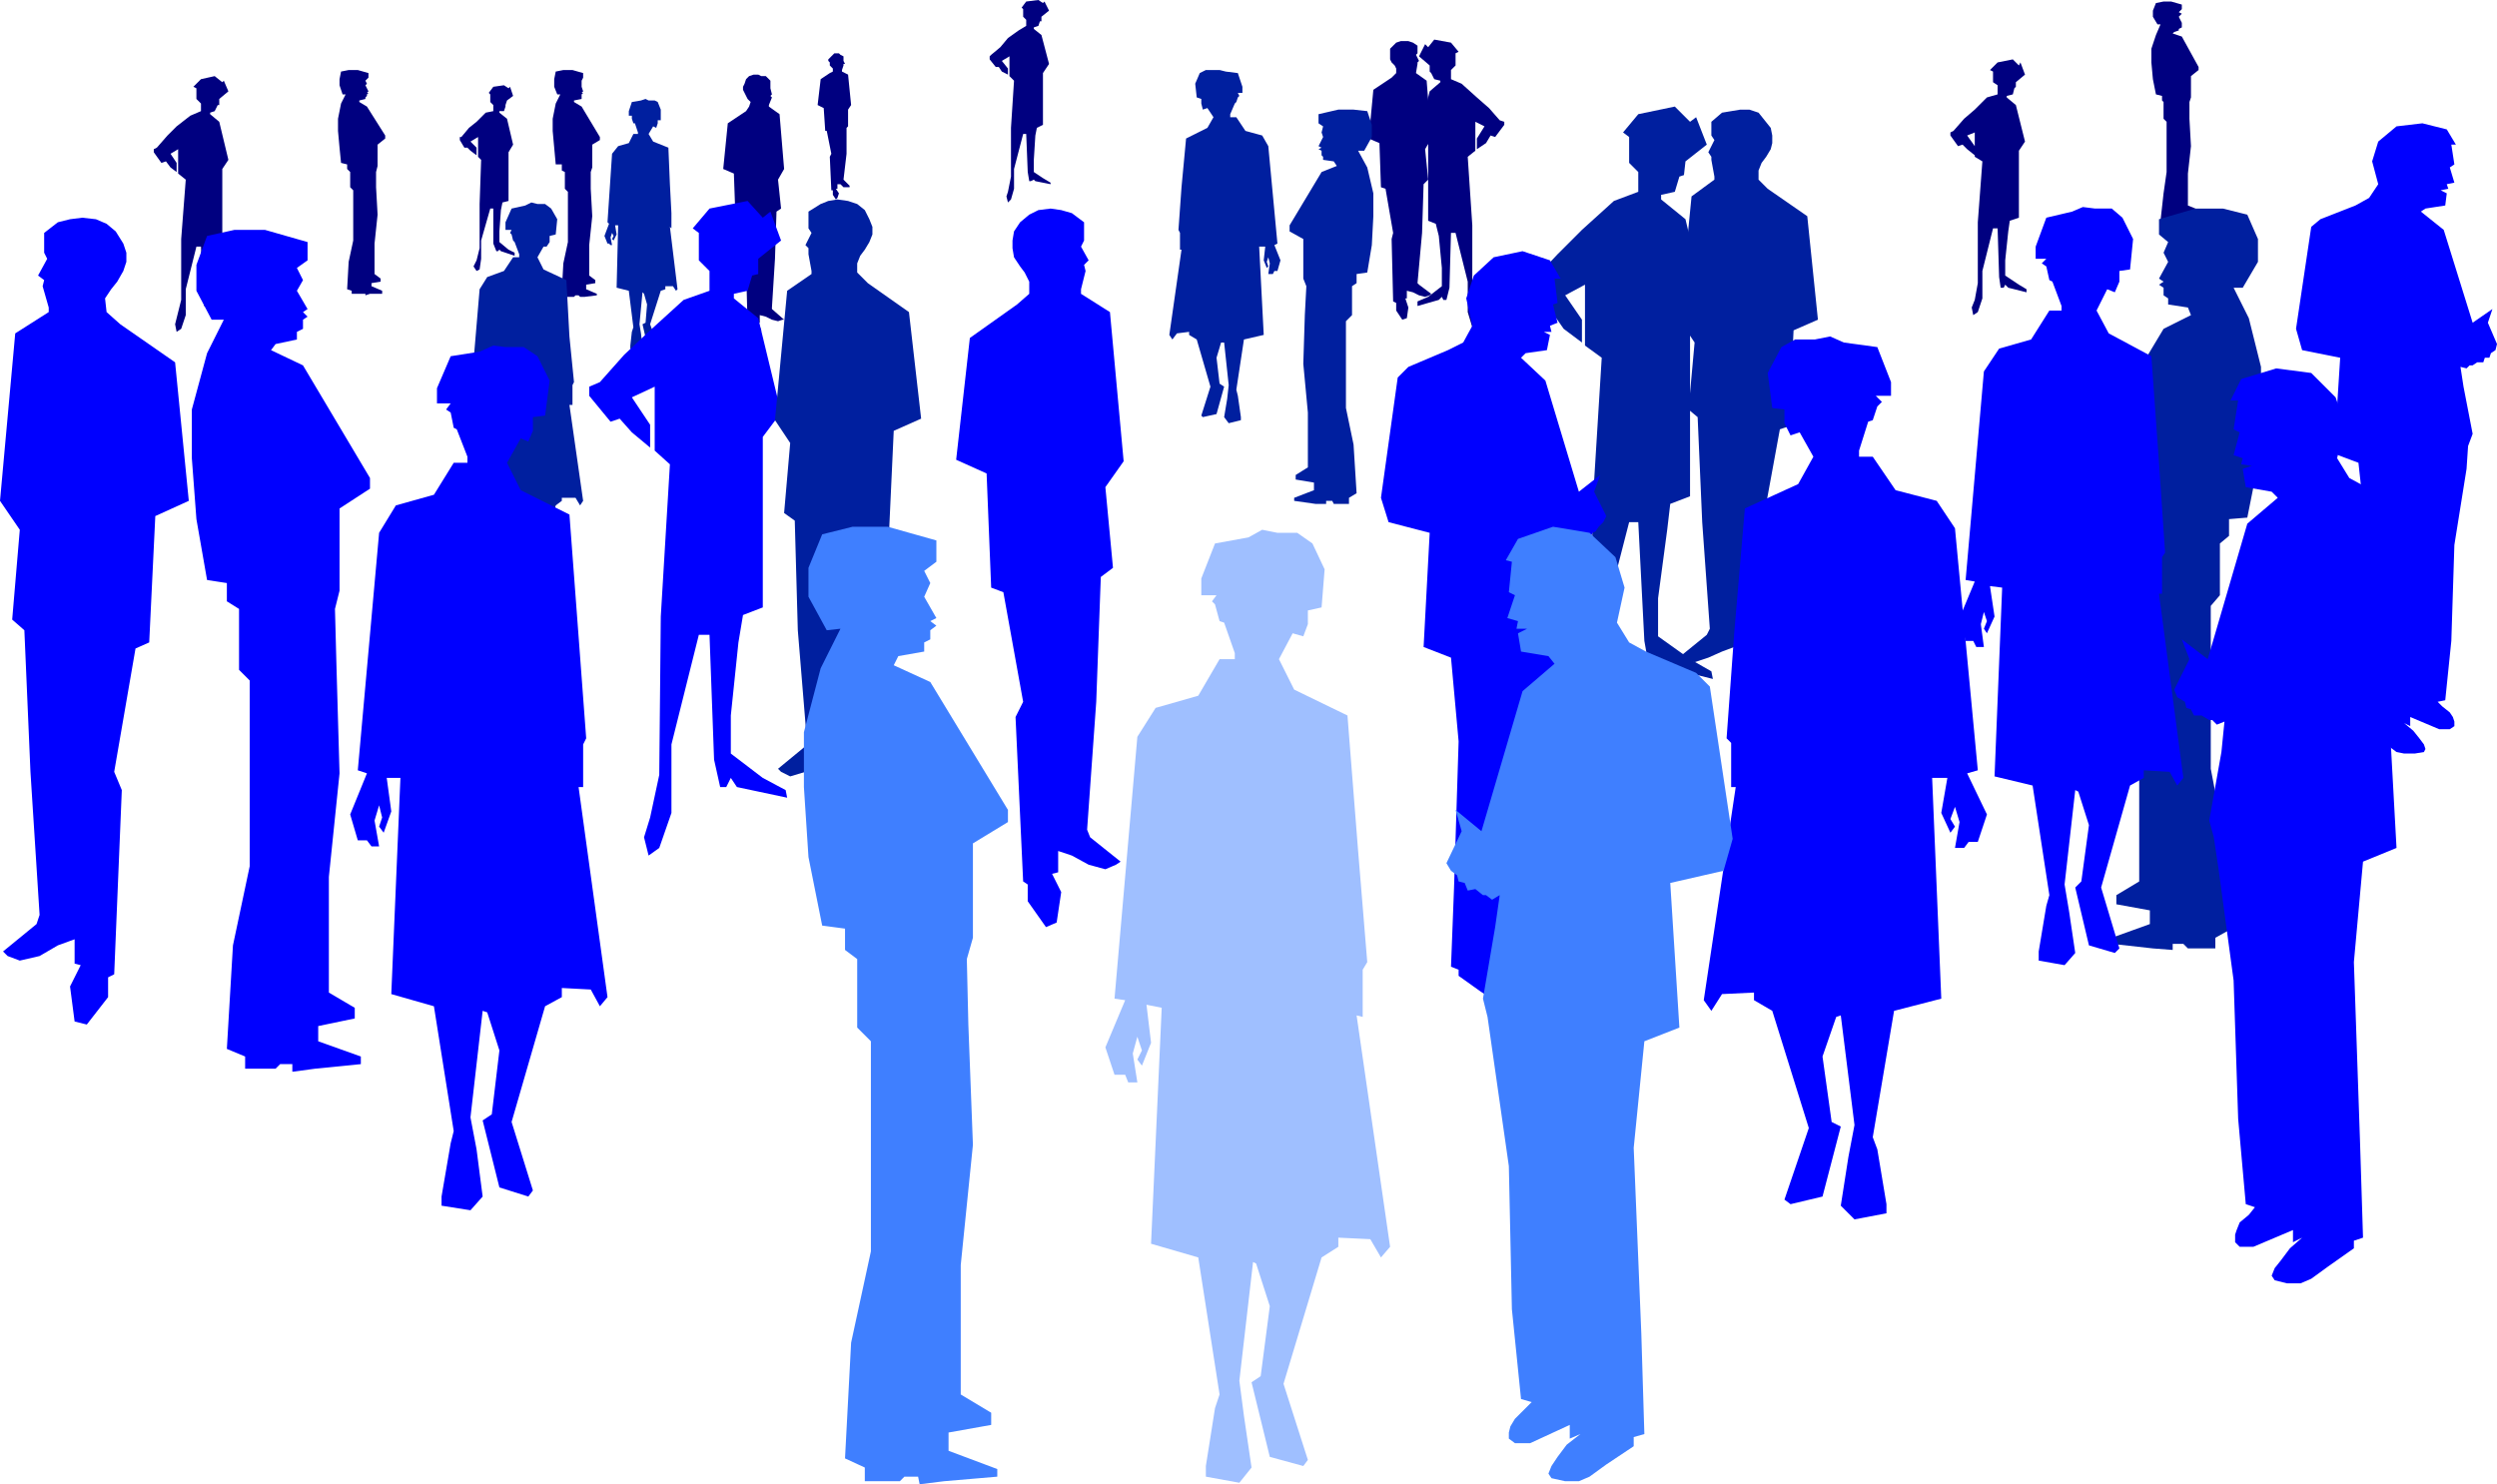 <svg xmlns="http://www.w3.org/2000/svg" width="273.809" height="162.783" fill-rule="evenodd" stroke-linecap="round" preserveAspectRatio="none" viewBox="0 0 1640 975"><style>.brush1{fill:navy}.pen1{stroke:none}.brush2{fill:#001f9f}.brush3{fill:#00f}</style><path d="m242 48-7-2h-6l-5 1-1 5v4l2 6h2l-3 6-2 10v8l1 11 1 10 4 1v3l2 2v10l2 2v33l-3 14-1 18 3 1v2h9v1l3-1h8v-2l-7-3v-2l6-1v-2l-4-3v-20l2-19-1-18v-10l1-4V95l5-4v-2l-12-19-5-3v-1l4-1v-1l1-1v-1l1-1h-1l1-1-2-4 1-1-1-2 2-2v-3zm-110 4 9-2 5 4 1-1 3 7-6 5v4h-1l-2 4-3 1v1l6 5 6 25-4 6v43l-6 2-1 7-2 19v10l9 6 5 4v1l-12-2-2-2-1 2h-2l-1-7-1-32h-3l-7 28v17l-3 9-3 2-1-5 1-4 3-12v-40l3-39-5-4V98l-5 3 4 6v6l-4-3-3-4-3 1-5-7v-2l2-1 7-8 6-6 9-7 7-3v-5l-3-3v-7l-2-1 5-5zm192 5 7-1 3 2 1-1 2 6-4 3-1 3v1l-1 3h-3v1l5 4 4 17-3 5v32l-4 1-1 5-1 14v7l6 5 4 2v2l-9-3-1-1-1 1h-1l-2-5v-23h-2l-6 21v12l-1 7-2 1-2-3 2-4 2-8v-29l1-29-2-2V90l-5 3 4 4v5l-4-3-2-2h-2l-3-5v-2h1l5-6 5-4 6-6 5-1v-4l-2-2v-5l-1-1 3-4zm59-9-7-2h-6l-5 1-1 5v5l2 5h2l-3 6-2 10v8l1 11 1 11h4v4l2 1v11l2 2v33l-3 14-1 18 3 2v2h5l1-1h2l1 1h3l8-1v-1l-7-3v-3l6-1v-2l-4-3v-20l2-19-1-18v-11l1-3V95l5-3v-2l-12-20-5-3v-1l5-1v-3l1-1h-1l1-1-1-3v-4l1-2v-3zm570-20-11-2-4 5-2-2-4 8 7 6v4l1 1 2 4 4 1v1l-7 6-7 28 6 7v50l5 2 2 8 2 21v12l-9 7-7 3v3l14-4 2-2 1 2h2l2-8 1-36h3l8 32v20l3 10 4 2 1-5-2-6-3-12v-46l-3-45 5-4V80l6 3-5 8v7l6-4 3-5 3 1 6-8v-2l-3-1-7-8-8-7-10-9-7-3v-6l3-3v-8l2-1-5-6z" class="pen1 brush1"/><path d="M931 30v5l-1 1 2 4-1 1v1l-1 6 7 5 3 38-4 7 2 20-3 3-1 32-3 33 1 1 8 6-1 1-3 1-4-1-4-2-4-1v5h-1l2 6-1 7-3 1-4-6v-5l-2-1-1-41 1-4-5-29-3-1-1-29-7-3 3-32 12-8 3-3v-3l-1-2-2-2-1-2v-7l2-2 2-2 3-1h5l3 1 3 2zm381 11 10-2 4 4 1-2 3 8-6 5v3l-1 1-1 4-4 1v1l6 5 6 24-4 6v44l-6 2-1 7-2 19v10l9 6 5 3v2l-12-3-2-2-1 2h-2l-1-7-1-32h-3l-7 28v18l-3 9-3 2-1-5 2-5 2-11v-40l3-40-5-3V87l-5 2 5 7v6l-5-4-3-3-3 1-5-7v-2l2-1 7-8 7-6 8-8 7-2v-6l-3-2v-7l-2-1 5-5zm121-38-7-2h-5l-5 1-2 5v4l3 5h2l-3 7-3 9v9l1 11 2 10 4 1v3l1 1v11l2 2v33l-2 14-2 18 3 1v2h6l1-1h2v1h4l8-1v-1l-8-3v-2l7-2v-2l-5-2v-21l2-18-1-18V67l1-3V50l5-4v-2l-11-20-6-2 1-1 3-1v-1l2-1v-3l-2-4 2-2-2-1 2-2V3zM674 1l8-1 3 2 1-1 3 6-5 4v3h-1l-1 3-3 1v1l5 4 5 19-4 6v34l-4 2-1 5-1 16v8l6 4 5 3v1l-10-2-1-1-2 1h-1l-1-6-1-25h-2l-6 23v13l-2 7-2 2-1-4 1-3 2-10V84l2-31-3-3V37l-5 3 4 5v4l-4-2-2-3h-2l-4-5v-2l1-1 6-5 5-6 7-5 5-3v-4l-2-2V6l-1-1 3-4zM554 37v3l1 2h-1v1l-1 3v1l4 2 2 20-2 3v11l-1 1v17l-2 17 1 1 3 3v1h-4l-2-2h-2v3h-1l2 3-1 3-1 1-2-3v-3h-1l-1-22 1-2-3-15h-1l-1-15-4-2 2-17 6-4 2-1v-2l-1-1-1-1v-2l-1-1v-1l1-1 1-1 1-1 1-1h3l1 1 2 1zm-48 16v5l1 4-1 1 1 1-2 5v1l7 5 3 36-4 7 2 19-3 2-1 31-2 32v1l8 7h-1l-3 1-4-1-4-2-4-1v5h-1l2 5-1 8-2 1-5-7v-4l-1-1-1-40 1-4-5-27-3-1-1-28-7-3 3-30 12-8 2-3 1-3-2-2-1-2-1-2-1-2v-2l1-2 1-3 2-2 3-1h3l2 1h3l3 3z" class="pen1 brush1"/><path d="m1076 75 24-5 10 10 4-3 7 18-14 11-1 9-3 1-3 10-9 2v3l16 13 14 59-11 15v108l-13 5-2 17-6 45v25l21 15 14 8 1 5-32-8-4-4-2 4h-4l-3-17-4-78h-6l-18 70v42l-7 22-6 5-4-12 4-12 6-27 1-99 6-97-11-8v-40l-13 7 11 16v15l-12-9-7-10-6 3-13-17v-5l6-3 16-17 16-16 21-19 16-6v-13l-6-6V90l-4-3 10-12z" class="pen1 brush2"/><path d="M1124 80v9l2 3-4 8 2 3v2l2 11v2l-15 11-8 81 10 15-4 44 6 5 3 69 5 70-2 4-16 13 1 2 7 3 9-3 9-4 8-3v12h3l-5 11 2 16 6 2 10-13v-10l3-2 4-90-4-9 11-60 6-2 3-63 16-7-7-68-26-18-6-6v-6l2-5 3-4 3-5 1-4v-5l-1-5-4-5-4-5-6-2h-6l-6 1-6 1-7 6zm294 64 24-7h18l16 4 7 16v15l-10 17h-6l10 20 8 32v28l-2 36-7 35-12 1v11l-6 5v34l-6 7v107l9 47 3 59-9 5v7h-18l-3-3h-7v4l-13-1-27-3v-4l25-9v-9l-22-4v-6l15-9v-67l-6-60 3-62v-33l-2-11v-48l-18-11v-6l39-65 18-9-2-5-13-2v-4l-3-2v-5l-3-2 3-2-3-2 6-11-3-6 3-7-6-5v-10zm-1073-9-9 2-4 9v5h4l-1 2 1 1 1 4 1 1 3 8v2h-4l-6 9-11 4-5 8-6 71 2 1-4 13 2 8h2l2 1h2l-1-8 1-4 1 3-1 3 1 2 3-6-2-11 4 1-2 64 13 4 5 38-1 3-3 16v3l9 2 4-5-2-14-2-9 4-33 1 1 4 12-2 19-3 2 5 20 8 2 2-1-6-21 10-35 4-3v-2h9l3 5 2-3-9-63h2v-13l1-2-3-30-2-37-15-7-4-8 4-7h2l2-3v-4l4-1 1-10-4-7-4-3h-5l-4-1-4 2zm521-60 13-3h10l9 1 3 9v8l-5 9h-4l6 11 4 17v15l-1 19-3 18-7 1v6l-3 2v19l-4 4v57l5 24 2 32-5 3v4h-10l-1-2h-4v2h-7l-14-2v-2l13-5v-5l-12-2v-3l8-5v-36l-3-32 1-32 1-19-2-5v-26l-9-5v-4l21-35 10-4-2-3-7-1v-2l-1-1v-3l-2-1 2-1-2-1 3-6-1-3 1-4-3-2v-6zm-61-28 8 1 3 9v4h-3l1 2-1 1-1 3-1 1-3 7v2h4l6 9 11 3 4 7 6 64-2 1 4 10-2 7h-2l-1 2h-3l1-7-1-4-1 3 1 3-1 1-2-5 1-9h-4l3 58-13 3-5 33 1 4 2 14v2l-8 2-3-4 2-12 1-9-3-28h-2l-3 10 2 17 3 2-5 18-9 2-1-1 6-19-9-31-5-3v-2l-8 1-3 4-2-3 8-56h-1v-11l-1-2 2-28 3-32 14-7 4-7-4-6-3 1-1-4v-3l-3-1-1-9 3-7 4-2h9l4 1zM421 66l-6 1-2 6v3h2v2l1 3h1l2 6v1h-3l-3 6-7 2-4 5-3 45 1 1-3 8 2 5h1l1 1h1l-1-5 1-3 1 2-1 2 1 1 2-4-1-6h2l-1 41 8 2 3 24-1 3-1 9v2l6 1 2-2-1-9-1-6 2-21 1 1 2 7-1 12-2 1 3 13 6 1h1l-5-14 7-22 3-1v-2h5l2 3 1-1-5-41 1 1v-10l-1-19-1-24-10-4-3-5 3-5 2 1 1-3v-2h2v-7l-2-5-2-1h-4l-2-1-3 1z" class="pen1 brush2"/><path d="m1361 139-17 4-7 19v8h7l-3 3 3 2 2 9 2 1 6 16v3h-8l-12 19-21 6-10 15-12 137 6 1-10 24 4 15h5l2 4h5l-2-15 2-8 2 6-2 5 2 3 5-11-3-20 8 1-5 124 25 6 11 72-2 7-5 30v6l17 3 7-8-4-27-3-18 7-62 2 1 7 22-5 37-4 4 9 38 17 5 3-3-12-40 19-67 9-5v-5l17 1 5 9 4-5-16-121h2v-24l2-3-4-59-5-70-28-15-8-15 7-14 5 2 3-7v-7l7-1 2-20-7-14-7-6h-11l-8-1-7 3zm-343 32-18-6-19 4-13 12-5 15 4 18-6 11-10 5-26 11-7 7-11 79 5 16 27 7-4 75 18 7 5 55-3 96-2 52 5 2v4l14 10 9 6 6 3h7l7-2 1-2-1-4-4-4-4-7-7-6 5 2v-6l21 9h8l2-3v-6l-2-4-5-4-4-5 5-1 5-46 2-75 8-60 3-17 2-9-6-37-2-17 4 2 2-2h2l4-3 4 1 2-4 2-1 2-3 3-3 2-4-8-16 4-11-14 11-22-73-16-15 3-3 14-2 2-10-4-2h5l-1-4 5-2-3-12 3-1-2-16h4l-7-12zm-306-25v12l-2 4 5 9-3 3 1 4-3 12v3l19 12 9 98-12 17 5 53-8 6-3 82-6 84 2 5 20 16-3 2-7 3-11-3-11-6-9-3v14l-4 1 6 12-3 20-7 3-12-17v-11l-3-2-5-108 5-10-13-72-8-3-3-75-20-9 9-80 31-22 8-7v-8l-3-6-3-4-4-6-1-6v-5l1-6 4-6 6-5 6-3 8-1 7 1 7 2 8 6zm-246-9 25-5 10 11 5-4 7 19-15 12v10l-4 1-3 10-9 2v3l16 13 15 62-12 16v112l-13 5-3 18-5 48v25l21 16 15 8 1 5-33-7-4-6-3 6h-4l-4-18-3-82h-7l-18 72v45l-8 23-7 5-3-12 4-13 6-28 1-104 6-100-10-9v-42l-15 7 12 18v15l-12-10-8-9-6 2-14-17v-6l7-3 16-18 17-16 22-20 17-6v-13l-7-7v-18l-4-3 11-13zM29 153v13l2 4-6 11 4 3-1 4 4 14v3l-22 14L0 329l13 19-5 59 8 7 4 93 6 94-2 6-22 18 3 3 8 3 13-3 12-7 11-4v16l4 1-7 14 3 23 8 2 14-18v-13l4-2 5-121-5-12 14-81 9-4 4-83 22-10-9-91-36-25-9-8-1-9 4-6 4-5 4-7 2-6v-6l-2-6-5-8-6-5-7-3-9-1-8 1-8 2-9 7zm1578-68-16-4-17 2-12 10-4 13 4 15-6 9-9 5-23 9-6 5-10 67 4 14 25 5-4 63 16 6 5 46-4 81-1 44 5 2v3l12 8 8 6 5 1h7l6-1 1-2-1-3-3-4-4-5-6-5 4 2v-6l19 8h7l3-2v-3l-1-3-2-3-5-4-3-3 5-1 4-39 2-63 8-50 1-15 3-8-6-31-2-13 4 1 2-2h2l3-2h4l1-3h3l1-3 3-2 1-4-6-14 3-9-13 9-19-61-15-12 3-2 13-2 1-8-4-2 5-1-1-3 5-1-3-10 3-2-2-13h3l-6-10zM202 159l-28-8h-20l-18 4-7 19v17l10 19h8l-11 22-10 37v32l3 40 7 40 13 2v12l8 5v40l7 7v122l-11 52-4 68 12 5v8h20l3-3h8v5l15-2 30-3v-5l-28-10v-10l24-5v-7l-17-10v-76l7-68-2-70-1-38 3-12v-54l20-13v-7l-44-74-21-10 3-4 14-3v-5l4-2v-6l3-2-3-3 3-2-7-12 4-7-4-8 7-5v-12z" class="pen1 brush3"/><path d="m315 231-19 3-9 21v10h9l-3 4 3 2 2 10 2 1 7 18v4h-9l-13 21-25 7-11 18-14 156 6 2-11 27 5 17h6l3 4h5l-3-17 3-10 2 8-2 6 3 4 5-14-3-22h9l-6 142 28 8 13 82-2 8-6 35v6l19 3 8-9-4-31-4-21 8-70 3 1 8 25-5 42-6 4 11 44 19 6 3-4-14-45 22-76 11-6v-6l19 1 6 11 5-6-19-138h3v-28l2-4-5-67-6-80-32-16-9-18 9-16 5 2 3-7v-9l8-1 3-23-8-16-9-6h-12l-8-1-9 4zm896-6 22 3 9 23v9h-10l4 4-3 3-3 9-3 1-6 19v4h9l15 22 27 7 12 18 15 159-7 2 13 27-6 18h-6l-3 4h-6l3-17-3-10-3 8 3 5-3 4-6-13 4-23h-10l6 145-31 8-14 83 3 8 6 36v6l-21 4-9-9 5-32 4-21-9-72-3 1-9 26 6 43 6 3-12 46-21 5-4-3 16-47-24-77-12-7v-5l-21 1-7 11-5-7 21-140h-3v-29l-3-3 5-69 7-82 35-16 10-18-9-16-6 2-4-8v-9l-8-1-3-23 9-17 9-5h13l10-2 9 4z" class="pen1 brush3"/><path d="M531 139v11l2 3-4 8 2 2v4l2 11v2l-16 11-8 85 10 15-4 46 7 5 2 72 6 73-2 4-17 14 2 2 6 3 10-3 10-5 8-3v12l3 1-6 11 3 17 6 3 10-15v-10l3-1 4-94-4-10 12-63 6-2 3-65 18-8-8-70-27-19-7-7v-6l2-5 3-4 3-5 2-5v-5l-2-5-3-6-5-4-6-2-7-1-6 1-5 2-8 5z" class="pen1 brush2"/><path d="m1472 249 23-7 23 3 16 16 6 18-5 22 8 13 11 6 32 13 8 9 13 96-5 20-33 8 5 91-22 9-6 66 4 117 2 64-6 2v5l-17 12-11 8-7 3h-9l-8-2-2-3 2-5 4-5 6-8 8-7-6 3v-8l-26 11h-9l-3-3v-5l1-3 2-5 6-5 4-5-6-2-5-56-3-91-10-74-3-20-3-11 8-45 2-20-5 2-3-3h-2l-5-3h-5l-2-4-3-1-1-4-5-3-2-5 10-20-5-13 17 13 26-89 20-17-4-4-17-3-2-12 6-2-7-1 1-4-6-2 4-15-4-2 3-19h-5l7-14z" class="pen1 brush3"/><path d="m820 353-22 4-9 23v11h10l-3 4 2 2 3 11 3 1 7 20v4h-10l-14 24-28 8-12 19-15 172 7 1-13 31 6 18h7l2 5h6l-3-19 3-11 3 9-3 6 3 4 6-15-3-25 10 2-7 155 31 9 14 90-3 9-6 38v7l22 4 8-10-5-34-3-23 9-78 2 1 9 28-6 46-6 4 12 49 22 6 3-4-16-50 25-83 11-7v-6l21 1 7 12 6-7-22-152 4 1v-31l3-5-6-73-7-89-35-17-10-20 9-17 7 2 3-8v-9l9-2 2-25-8-17-10-7h-13l-10-2-9 5z" class="pen1" style="fill:#9fbfff"/><path d="m997 354 23-8 24 4 17 16 6 20-5 23 8 13 11 6 33 14 9 9 15 100-6 21-35 8 6 95-23 9-7 70 5 122 2 66-7 2v6l-18 12-11 8-7 3h-9l-9-2-2-3 2-5 4-6 6-8 9-7-7 3v-9l-26 12h-10l-4-3v-4l1-4 3-5 6-6 5-5-7-2-6-59-2-94-11-77-3-21-3-12 8-47 3-21-5 3-4-3h-2l-5-4-5 1-2-5-4-1-1-4-4-3-3-5 10-21-4-14 17 14 27-92 21-18-4-5-18-3-2-12 6-3h-7l1-5-7-2 5-15-4-2 2-20-4-1 8-14zm-382 1-32-9h-23l-20 5-9 22v19l12 22 9-1-13 26-11 42v36l3 46 9 45 15 2v14l8 6v45l9 9v138l-13 60-4 76 13 6v9h23l3-3h9l1 5 16-2 35-3v-5l-32-12v-12l28-5v-8l-20-12v-85l8-79-3-79-1-43 4-14v-62l23-14v-8l-51-84-24-11 3-6 17-3v-6l4-2v-6l4-3-4-3 4-2-8-14 4-9-4-8 8-6v-14z" class="pen1" style="fill:#3f7fff"/></svg>
